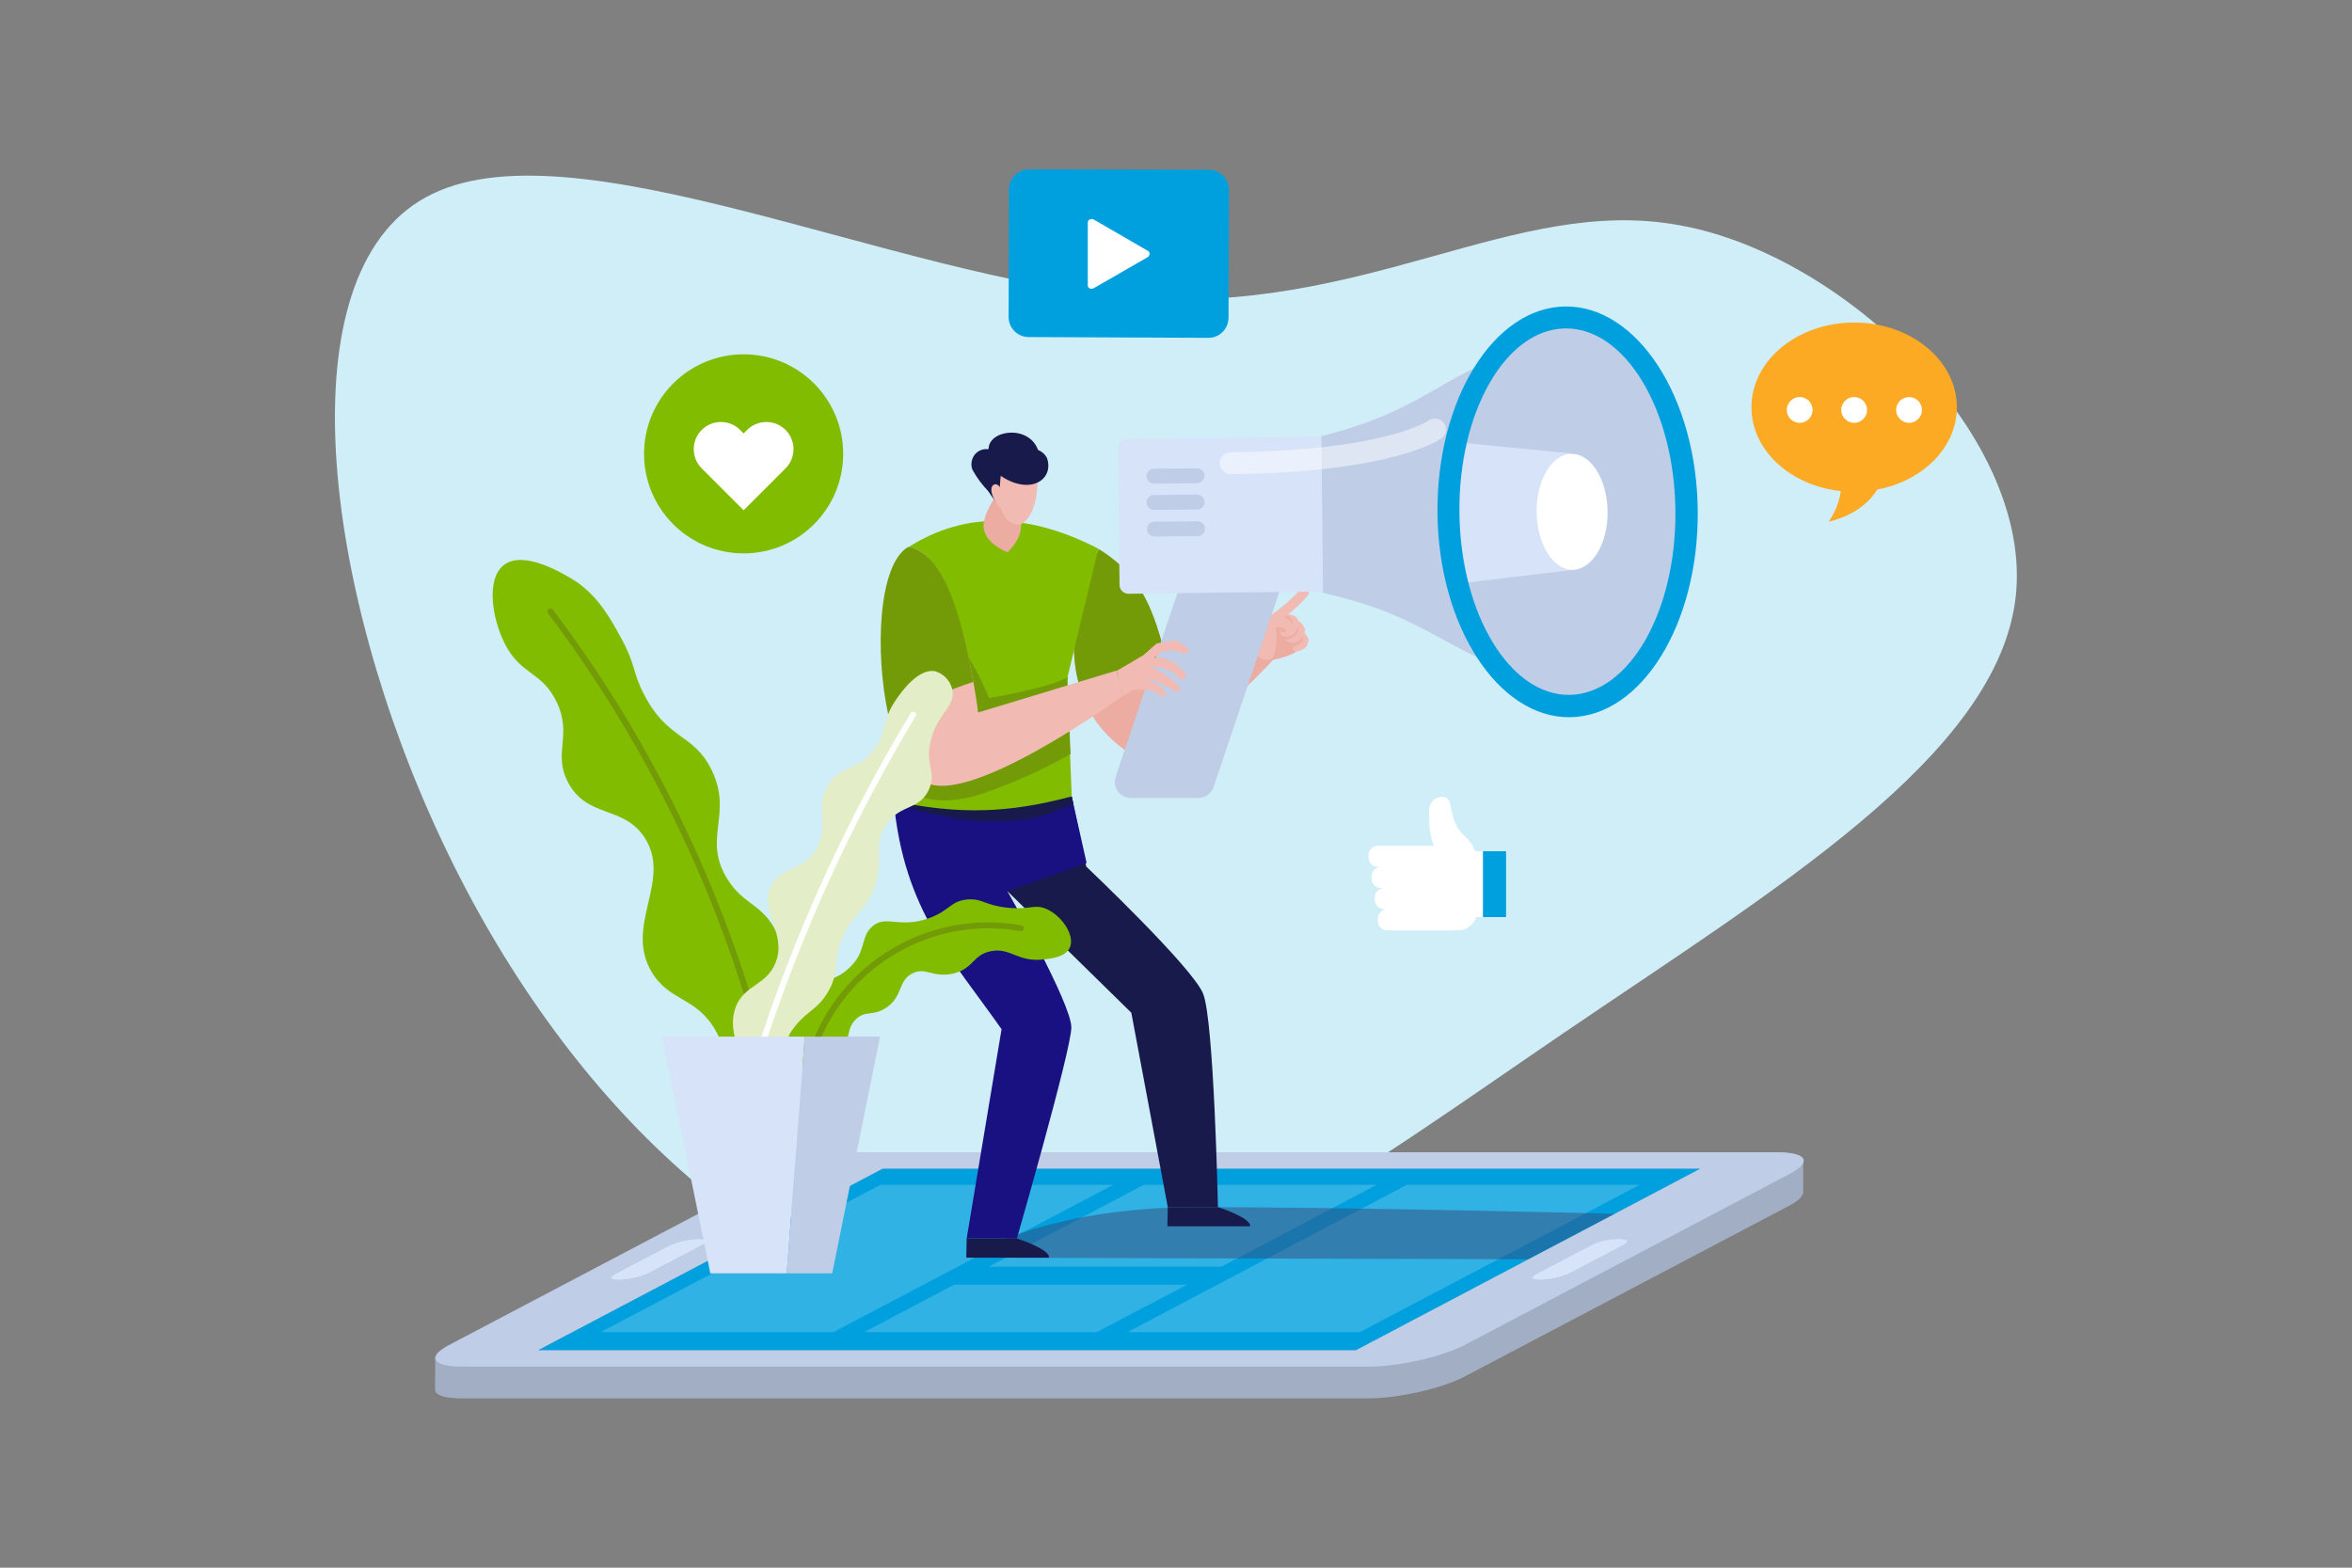 <svg xmlns="http://www.w3.org/2000/svg" xmlns:xlink="http://www.w3.org/1999/xlink" id="Layer_1" x="0px" y="0px" viewBox="0 0 600 400" style="enable-background:new 0 0 600 400;" xml:space="preserve"><rect x="0" y="0" width="600" height="400" fill="#808080" stroke="none"/><style type="text/css">	.st0{fill:#D0EEF7;}	.st1{fill:#81BC01;}	.st2{fill:#FFFFFF;}	.st3{fill:#00A0DF;}	.st4{fill:#A2AEC3;}	.st5{fill:#BFCDE6;}	.st6{fill:#D7E3F8;}	.st7{opacity:0.19;}	.st8{opacity:0.19;fill:#FFFFFF;enable-background:new    ;}	.st9{opacity:0.5;fill:#344A7A;enable-background:new    ;}	.st10{fill:#ECACA2;}	.st11{fill:#739B07;}	.st12{fill:#F1BAB3;}	.st13{fill:#181A4B;}	.st14{fill:#191181;}	.st15{fill:#FEB08F;}	.st16{opacity:0.5;}	.st17{fill:#FCAA23;}	.st18{fill:#E3EDC8;}</style><g id="Layer_3">	<path class="st0" d="M514.2,152.4c-4.7,40.5-61.6,74.6-115.2,111.1c-53.5,36.4-103.6,74.9-154.1,69.9S143.5,279.7,113,215.1  c-30.6-64.5-40.7-145-4.3-164.8c36.5-20,119.4,20.8,179.6,25.6c60.2,4.8,97.7-26.3,140.3-18.4C471.1,65.2,518.8,112,514.2,152.4z"></path>	<circle class="st1" cx="189.7" cy="115.8" r="25.4"></circle>	<path class="st2" d="M200.4,109.7L200.4,109.7c-2.7-2.7-7.1-2.7-9.8,0c0,0,0,0,0,0l-0.9,0.9l-0.9-0.9c-2.7-2.7-7.1-2.7-9.8,0l0,0  c-2.7,2.7-2.7,7.1,0,9.8c0,0,0,0,0,0l10.7,10.7l0,0l0,0l10.7-10.7C203.1,116.8,203.1,112.4,200.4,109.7  C200.4,109.7,200.4,109.7,200.4,109.7z"></path>	<path class="st2" d="M382.4,217.2h-6.1l0,0c-0.5-1.4-1.3-2.6-2.3-3.5c-2.3-2.1-3.1-3.5-4.1-8.7c-0.2-1-1-1.7-2-1.7l0,0  c-1.7,0-3.1,1.3-3.3,3c-0.4,6.3,1.2,9.5,1.2,9.5h-14.3c-1.3,0-2.4,1.1-2.4,2.4v0.6c0,1.3,1.1,2.4,2.4,2.4h0.8  c-1.3,0-2.4,1.1-2.4,2.4v0.6c0,1.3,1.1,2.4,2.4,2.4h0.8c-1.3,0-2.4,1.1-2.4,2.4v0.6c0,1.3,1.1,2.4,2.4,2.4h0.8  c-1.3,0-2.4,1.1-2.4,2.4v0.6c0,1.3,1.1,2.4,2.4,2.4h18c2.1,0,4-1.4,4.7-3.4h5.9L382.4,217.2z"></path>	<rect x="378.3" y="217.2" class="st3" width="5.9" height="16.8"></rect>	<path class="st4" d="M460,296.4c0.3-1.5-2.1-2.4-6.9-2.4H221.9c-7.6,0-18.6,2.5-24.4,5.5l-83,43.7c-2.5,1.3-3.6,2.5-3.5,3.5  c0.1,1.3-0.1,7,0,8c0.1,1.3,2.4,2.1,6.9,2.1h231.2c7.6,0,18.6-2.5,24.4-5.5l83-43.7c2.5-1.3,3.5-2.5,3.5-3.5L460,296.4z"></path>	<path class="st5" d="M197.6,299.5l-83,43.7c-5.8,3.1-4.3,5.5,3.4,5.5h231.2c7.6,0,18.6-2.5,24.4-5.5l83-43.7  c5.8-3.1,4.3-5.5-3.4-5.5H221.9C214.3,293.9,203.3,296.4,197.6,299.5z M414.1,317.7l-13.9,7.3c-2.3,1-4.7,1.6-7.2,1.6  c-2.2,0-2.7-0.7-1-1.6l13.9-7.3c2.3-1,4.7-1.6,7.2-1.6C415.3,316,415.8,316.8,414.1,317.7L414.1,317.7z M157,325l13.9-7.3  c2.3-1,4.7-1.6,7.2-1.6c2.2,0,2.7,0.7,1,1.6l-13.9,7.3c-2.3,1-4.7,1.6-7.2,1.6C155.8,326.6,155.3,325.9,157,325L157,325z   M345.9,344.5H137.3l87.8-46.3h208.6L345.9,344.5z"></path>	<polygon class="st3" points="225.2,298.2 137.3,344.5 345.9,344.5 433.7,298.2  "></polygon>	<path class="st6" d="M405.9,317.7L392,325c-1.7,0.9-1.3,1.6,1,1.6c2.5-0.1,4.9-0.6,7.2-1.6l13.9-7.3c1.7-0.9,1.3-1.6-1-1.6  C410.6,316.1,408.2,316.6,405.9,317.7z"></path>	<path class="st6" d="M165.2,325l13.9-7.3c1.7-0.9,1.3-1.6-1-1.6c-2.5,0.1-4.9,0.6-7.2,1.6L157,325c-1.7,0.9-1.3,1.6,1,1.6  C160.5,326.5,162.9,326,165.2,325z"></path>	<g class="st7">		<polygon class="st2" points="284,302.3 212.6,339.9 153.2,339.9 224.6,302.3   "></polygon>	</g>	<g class="st7">		<polygon class="st2" points="302.8,327.8 279.8,339.9 220.4,339.9 243.4,327.8   "></polygon>	</g>	<polygon class="st8" points="351.2,302.3 311.6,323.2 252.2,323.2 291.8,302.3  "></polygon>	<g class="st7">		<polygon class="st2" points="418.3,302.3 346.9,339.9 287.6,339.9 358.9,302.3   "></polygon>	</g>	<path class="st9" d="M246.5,320.9c0,0,19-12.9,59.1-12.9s106.3,1.7,106.3,1.7l-22.1,11.6L246.5,320.9z"></path>	<path class="st10" d="M280.2,140.1c13.8,8.4,14.9,20.3,19.5,35.9l18.9-11.8l6.4,3.9c0,0-27.6,30.5-37.7,23.5  c-10.1-7-13-16.7-13.4-26.1S280.2,140.1,280.2,140.1z"></path>	<path class="st11" d="M275.8,176.4c7.2-3,14.5-5.6,21.8-8.1c-3.2-11.9-5.9-21.2-17.3-28.2c0,0-6.7,15.9-6.3,25.3  C274,169.2,274.6,172.9,275.8,176.4z"></path>	<path class="st10" d="M323.3,168.3c1.3,0.6,7.8-1.6,7.5-2.4l1.8-2.8l-6.1-5.5l-4.3,2l-1.3,1.2l-2.3,3.3  C318.6,164.1,321.9,167.7,323.3,168.3z"></path>	<path class="st12" d="M330.3,166.2c-0.2-0.1-0.3-0.3-0.4-0.5c-0.3-0.5-0.2-1,0.3-1.1c0.7-0.1,1.3-0.6,1.5-1.2  c0.1-0.2,0.1-0.4,0-0.6c-0.1-0.1-0.2-0.2-0.3-0.3c-0.2-0.1-0.4-0.1-0.6-0.1l-0.8,0c-0.6-0.1-1.1-0.5-1.4-1c-0.2-0.5,0.1-1,0.6-0.9  l0.8,0c0.5,0,0.9,0.1,1.4,0.2c1,0.4,1.8,1.1,2.3,2.1c0.3,0.6-0.1,1.2-0.2,1.8C333.1,165.7,330.6,166.5,330.3,166.2z"></path>	<path class="st10" d="M331.4,162.5c0.1,0.1,0.2,0.2,0.3,0.3c0.1,0.2,0.1,0.4,0,0.6c-0.2,0.7-0.8,1.2-1.5,1.2  c-0.3,0-0.5,0.3-0.5,0.5c0.8-0.1,1.6-0.5,2.2-1.1c0.2-0.2,0.3-0.4,0.4-0.6c0.1-0.8-0.4-1.6-1.1-2c-0.6-0.4-1.2-0.7-1.9-1l-0.2,0  c-0.6,0-0.8,0.4-0.6,0.9c0.2,0.6,0.8,1,1.4,1l0.8,0C331,162.5,331.2,162.5,331.4,162.5z"></path>	<path class="st12" d="M328.1,163.5c-0.3-0.6-0.1-1.1,0.4-1.2c0.7-0.2,1.2-0.5,1.7-1.1c0.2-0.2,0.4-0.5,0.5-0.9c-0.3,0-0.5,0-0.8,0  l-1.6,0.3c-0.6,0-1.2-0.3-1.5-0.9c-0.3-0.6-0.1-1.1,0.4-1.2l1.6-0.3c1-0.2,2.1,0,3,0.6c0.5,0.5,0.8,1,1.1,1.6  c0.1,0.8-0.2,1.6-0.8,2.2c-0.5,0.6-0.8,1.2-2,1.4C329.4,164.2,328.7,163.9,328.1,163.5z"></path>	<path class="st10" d="M330.7,160.4c-0.1,0.3-0.2,0.6-0.5,0.9c-0.4,0.5-1,0.9-1.7,1.1c-0.3,0-0.6,0.3-0.6,0.7c0.2,0,0.5,0.1,0.7,0.1  c0.7-0.3,1.4-0.7,1.9-1.2c1-0.9,1-2.5,0-3.4c0,0,0,0,0,0c-0.6-0.1-1.2-0.1-1.8,0l-1.6,0.3c-0.5,0.1-0.7,0.6-0.4,1.2  c0.3,0.6,0.9,0.9,1.5,0.9l1.6-0.3C330.2,160.4,330.4,160.4,330.7,160.4z"></path>	<path class="st12" d="M327.1,162.3c-0.2-0.2-0.4-0.4-0.5-0.7c-0.2-0.4,0-0.8,0.4-1c0.1,0,0.2-0.1,0.4-0.1c0.3,0,0.6-0.1,0.8-0.3  c0.3-0.3,0.5-0.6,0.7-0.9c0.1-0.2,0.2-0.4,0.2-0.6c0,0,0,0,0-0.1c-0.1,0-0.2,0-0.2,0c-0.6,0.1-1.2,0.4-1.7,0.8  c-0.6,0.3-1.2,0.1-1.6-0.4c-0.4-0.5-0.5-1.1,0-1.4c0.7-0.5,1.5-0.9,2.3-1c0.8,0,1.6,0.3,2.4,0.6c0.7,0.5,1,1.3,1.1,2.1  c-0.3,1-0.7,1.8-1.4,2.6C329,162.4,328,162.5,327.1,162.3z"></path>	<path class="st10" d="M328.8,158.7c0.1,0,0.2,0,0.2,0c0,0,0,0,0,0.1c0,0.2-0.1,0.4-0.2,0.6c-0.2,0.3-0.4,0.6-0.7,0.9  c-0.2,0.2-0.5,0.3-0.8,0.3c-0.3,0-0.6,0.2-0.7,0.5c0,0,0,0,0.1,0c1.2,0.6,2.9-0.9,3-1.7c0.3-1.2-0.8-2.1-2-2.7  c-0.8,0.2-1.5,0.5-2.2,1c-0.4,0.3-0.4,0.9,0,1.4c0.4,0.5,1,0.7,1.6,0.4C327.6,159.1,328.2,158.8,328.8,158.7z"></path>	<path class="st12" d="M318.6,164.1l2.3-3.3l0.2-0.2c0,0,0-0.1,0-0.1c0.6-0.8,1.3-1.6,2-2.4c0.3-0.3,0.6-0.6,0.9-0.8  c0-0.1,0.1-0.1,0.1-0.2c2.8-2,5.4-4.2,7.7-6.8c0.5-0.4,1.1-0.3,1.6,0.1c0.5,0.3,0.6,1,0.3,1.5c-1.8,2-3.8,3.9-5.9,5.5  c1.3,0.7,2.2,2,2.4,3.5c0,0.5-0.2,1-0.7,1.2c-0.3,0.2-0.7,0.1-0.9-0.3c0-0.1-0.1-0.1-0.1-0.2c-0.3-1.7-2.8-1.7-3-1.6c0,0,0,0,0,0.1  c0.2,1.8,0.4,5.5-0.8,7.7c0,0-0.1,0-0.1,0C322.6,169.9,317.8,165.5,318.6,164.1z"></path>	<path class="st13" d="M273.4,203.3l3.7,17.8c0,0,27,25.6,29.8,32.4s3.8,54.5,3.8,54.5h-12.8l-9.3-49.6l-31.7-31.1l-8-23.3  L273.4,203.3z"></path>	<path class="st14" d="M273.4,203.3l-45.4,1.2c2.6,27.8,15.1,40.4,27.5,58.1l-8.9,53.4h12.8c0,0,13.8-47.8,13.9-53.8  c0.1-6-16.3-34.8-16.3-34.8l20.2-7.2L273.4,203.3z"></path>	<path class="st13" d="M252.9,209.5c10.1,0.1,14.5-1.4,20.9-4.5l-0.4-1.8l-45.2,1.2C231.5,206.5,242.9,209.5,252.9,209.5z"></path>	<path class="st13" d="M259.4,316c0,0,8.5,2.7,8.2,4.9h-21.1l0.1-4.9H259.4z"></path>	<path class="st1" d="M280.2,140l-8,33.3l1.2,29.9c-16.1,4.3-28.6,4.7-45.4,1.2l-1.5-32.1l5.1-32.6  C246.6,130.1,262.9,131.1,280.2,140z"></path>	<path class="st11" d="M272.3,173.4l0.2-0.6c-4.5,2.2-9.4,3.1-14.3,4.2c-1.9,0.4-3.9,0.8-5.9,1.1c-0.4-1.1-0.9-2.1-1.3-3  c-1.9-4.3-4.4-8.4-7.3-12.1c-3-3.9-6.4-7.4-10.2-10.4c-1.1-0.9-2.2-1.8-3.3-2.8l-3.5,22.6l1.1,25c1.1,1.6,2.4,3,3.9,4.2  c4.9,3.7,12.4,2.9,18,1.2c8.1-2.7,16-6.2,23.4-10.4L272.3,173.4z"></path>	<path class="st13" d="M310.7,308c0,0,8.5,2.7,8.2,4.9h-21.1l0.1-4.9H310.7z"></path>	<path class="st12" d="M232.8,139.9c-10.8,6.5-8.2,49.8,2.3,59c10,8.8,51.4-21.4,51.4-21.4l-1.7-6.4l-35.3,10.7  C249.6,181.8,244.6,142.3,232.8,139.9z"></path>	<path class="st11" d="M229.7,181.3c5.9-2.2,12.5-5.4,18.6-7.3c-2.1-11.7-6.4-33.1-16.7-34.4c-7.5,4.5-8.5,26.6-5,42.8  C227.7,182.1,228.7,181.7,229.7,181.3z"></path>	<path class="st15" d="M298.1,175.5l2.1,1c0,0,1.2,0,0.9-0.8c-0.4-0.7-1-1.3-1.6-1.9l-2.7-2l-3.2-1.6l2.6,0.1l2.8,1l2.2,2.1  c0,0,1.6-0.4,1.4-1.2c-0.3-0.8-2.8-3-2.8-3l-3.4-1.5l-2.1,0.2l2-1.6l3.1-0.4l2.4,0.8c0,0,1.8,0.1,1.5-0.8c-0.3-0.9-3.4-2.5-3.4-2.5  l-4.8,0.8l-3.4,3l-6.8,4l1.7,6.4l2.6-1.7l4.6,0.2l2.8,1.7c0,0,1-0.2,0.9-0.8c-0.1-0.5-1.9-2.2-1.9-2.2l-3.3-1.8l3,0.9L298.1,175.5z  "></path>	<path class="st5" d="M305.7,203.6l-17.2,0c-2.3,0-4.1-1.8-4.1-4.1c0-0.4,0.1-0.9,0.2-1.3l17.1-50.8c0.6-1.7,2.1-2.8,3.9-2.8l17.2,0  c2.3,0,4.1,1.8,4.1,4.1c0,0.4-0.1,0.9-0.2,1.3l-17.1,50.8C309,202.5,307.5,203.6,305.7,203.6z"></path>	<path class="st5" d="M337.1,111.3c-11.5,11.8-12.3,27.5,0.5,40c27.1,6.2,28.7,14,55.2,22.8c6.1-28.7,5.7-58.3-1-86.8  C365.4,96.6,364,104.4,337.1,111.3z"></path>			<ellipse transform="matrix(1 -1.174580e-02 1.174580e-02 1 -1.506 4.706)" class="st5" cx="399.9" cy="130.6" rx="30.4" ry="49.6"></ellipse>	<polygon class="st6" points="401.2,145.4 370.6,149.1 370.2,112.7 400.9,115.7  "></polygon>	<path class="st2" d="M392,130.7c0.1,8.2,4.2,14.7,9.2,14.7c5-0.1,9-6.7,8.9-14.9c-0.1-8.2-4.2-14.7-9.2-14.7  C395.9,115.8,391.9,122.5,392,130.7z"></path>	<path class="st3" d="M366.7,131c-0.3-28.9,14.3-52.6,32.6-52.8c18.3-0.2,33.5,23.1,33.8,52s-14.3,52.6-32.6,52.8  S367,159.8,366.7,131z M372.3,130.9c0.3,25.8,12.9,46.6,28.1,46.4c15.2-0.2,27.3-21.3,27-47.1c-0.3-25.8-12.9-46.6-28.1-46.4  S372,105.1,372.3,130.9L372.3,130.9z"></path>	<path class="st6" d="M337.5,150.9l-49.6,0.6c-1.3,0-2.3-1-2.3-2.3l-0.4-34.9c0-1.3,1-2.3,2.3-2.3l49.6-0.6l0,0L337.5,150.9  L337.5,150.9z"></path>	<path class="st5" d="M305.4,123.3l-11,0.1c-1,0-1.9-0.8-1.9-1.9l0,0c0-1,0.8-1.9,1.9-1.9l11-0.1c1,0,1.9,0.8,1.9,1.9l0,0  C307.2,122.4,306.4,123.2,305.4,123.3z"></path>	<path class="st5" d="M305.4,130l-11,0.1c-1,0-1.9-0.8-1.9-1.9l0,0c0-1,0.8-1.9,1.9-1.9l11-0.1c1,0,1.9,0.8,1.9,1.9l0,0  C307.3,129.2,306.5,130,305.4,130z"></path>	<path class="st5" d="M305.5,136.8l-11,0.1c-1,0-1.9-0.8-1.9-1.9l0,0c0-1,0.8-1.9,1.9-1.9l11-0.1c1,0,1.9,0.8,1.9,1.9l0,0  C307.4,136,306.5,136.8,305.5,136.8z"></path>	<g class="st16">		<path class="st2" d="M313.2,120.9c0.3,0.1,0.6,0.1,0.8,0.1c41.8-0.5,53.4-8.9,53.8-9.2c1.2-0.9,1.5-2.7,0.5-3.9   c-0.9-1.2-2.6-1.4-3.9-0.6c-0.2,0.2-11.4,7.7-50.5,8.1c-1.6,0-2.8,1.3-2.8,2.8C311.2,119.4,312,120.5,313.2,120.9L313.2,120.9z"></path>	</g>	<path class="st12" d="M298.1,175.5l2.1,1c0,0,1.2,0,0.9-0.8c-0.4-0.7-1-1.3-1.6-1.9l-2.7-2l-3.2-1.6l2.6,0.1l2.8,1l2.2,2.1  c0,0,1.6-0.4,1.4-1.2c-0.3-0.8-2.8-3-2.8-3l-3.4-1.5l-2.1,0.2l2-1.6l3.1-0.4l2.4,0.8c0,0,1.8,0.1,1.5-0.8c-0.3-0.9-3.4-2.5-3.4-2.5  l-4.8,0.8l-3.4,3l-6.8,4l1.7,6.4l2.6-1.7l4.6,0.2l2.8,1.7c0,0,1-0.2,0.9-0.8c-0.1-0.5-1.9-2.2-1.9-2.2l-3.3-1.8l3,0.9L298.1,175.5z  "></path>	<path class="st10" d="M256.9,122.5c0,0-6,7.3-6,11.7c0,4.4,6.1,6.7,6.1,6.7s3.4-3,3.4-6.3l1.2-12L256.9,122.5z"></path>	<path class="st12" d="M264.6,120.4c0,0,1,10.8-4.4,13.5c0,0-7.1,1-5.1-13.8C255,120.2,259.7,111.6,264.6,120.4z"></path>	<path class="st13" d="M254.1,114.1c-1.6-0.1-3.1,0.9-3.7,2.4c-1,2.6-0.8,6.3,4.5,12.6c0,0,0-2.8,0.2-5.5c0.1-2,0.4-4,0.8-4.4  C257,118.2,254.1,114.1,254.1,114.1z"></path>	<path class="st12" d="M255.4,124.8c0,0-0.7-1.5-1.7-1.2c-2.2,0.7,0.7,6,1.7,6L255.4,124.8z"></path>	<path class="st13" d="M252.2,125.4c-1.6-1.6-3-3.5-4.1-5.5c-0.8-1.9,0.1-4.2,2-5c0.7-0.3,1.4-0.4,2.1-0.2c-0.2-5,10.2-6.5,12.6,0.1  c1,0.4,1.8,1.1,2.3,2.1c1.9,5.6-4.6,9.8-12.4,4.1L252.2,125.4z"></path>	<path class="st3" d="M308.3,86.2L262.4,86c-2.8,0-5.1-2.3-5.1-5.1l0.1-32.6c0-2.8,2.3-5.1,5.1-5.1l45.9,0.1c2.8,0,5.1,2.3,5.1,5.1  l-0.1,32.6C313.4,83.9,311.1,86.2,308.3,86.2z"></path>	<path class="st2" d="M278.4,73.7c-0.5,0-0.9-0.4-0.9-0.9c0,0,0,0,0,0l0-16c0-0.5,0.4-0.9,1-0.9c0.2,0,0.3,0,0.5,0.1l13.8,8  c0.5,0.3,0.6,0.8,0.3,1.3c-0.1,0.1-0.2,0.3-0.3,0.3l-13.9,8C278.8,73.6,278.6,73.7,278.4,73.7z"></path>	<path class="st17" d="M499.2,103.9c0-11.9-11.7-21.6-26.2-21.6c-14.5,0-26.2,9.7-26.2,21.6c0,11,9.9,20,22.8,21.4  c-0.4,2.8-1.5,5.5-3.1,7.8c0,0,8.3-1.5,12.4-8.2C490.6,122.7,499.2,114.1,499.2,103.9z"></path>	<path class="st2" d="M459.1,101.3c-1.8,0-3.3,1.5-3.3,3.3s1.5,3.3,3.3,3.3c1.8,0,3.3-1.5,3.3-3.3S460.9,101.3,459.1,101.3  L459.1,101.3z"></path>	<path class="st2" d="M473,101.3c-1.8,0-3.3,1.5-3.3,3.3s1.5,3.3,3.3,3.3c1.8,0,3.3-1.5,3.3-3.3S474.8,101.3,473,101.3L473,101.3z"></path>	<path class="st2" d="M487,101.3c-1.8,0-3.3,1.5-3.3,3.3s1.5,3.3,3.3,3.3c1.8,0,3.3-1.5,3.3-3.3S488.8,101.3,487,101.3L487,101.3z"></path>	<path class="st1" d="M207.8,273.3c2.8-0.8,5.2-2.5,6.9-4.8c2.3-3.3,1.1-5.9,3.6-8.4c2.4-2.4,4.4-0.7,7.8-3c4.3-2.9,2.9-6.8,6.6-8.7  c3.4-1.8,5.3,1.2,10.5,0c5.3-1.3,4.9-4.8,9.6-5.7c5-1,6.8,2.9,13.5,2.1c1.8-0.2,5.5-0.6,6.6-3c1.4-3-1.9-8.1-6-9.9  c-3.1-1.3-4.1,0.3-9.9-0.3c-5.8-0.6-6.3-2.4-10.2-2.1c-4.4,0.4-4.5,2.9-9.9,4.8c-7.6,2.7-10.9-1-14.4,2.1  c-3.1,2.7-1.4,6.5-5.9,10.6c-1.1,1.1-2.4,1.9-3.8,2.5c-3.2,1.4-4.4,0.3-6.4,1.2c-3.4,1.6-4.1,6.8-5.1,13.2  c-0.4,2.7-0.6,5.4-0.6,8.1L207.8,273.3z"></path>	<path class="st11" d="M207.2,269c-0.1,0-0.2,0-0.2,0c-0.4-0.1-0.6-0.6-0.5-1c0,0,0,0,0,0c7.7-22.5,30.6-36.1,54.1-31.9  c0.4,0.1,0.7,0.5,0.6,0.9c-0.1,0.4-0.4,0.6-0.8,0.6c-22.7-4.1-45,9.1-52.4,30.9C207.8,268.8,207.5,269,207.2,269z"></path>	<path class="st1" d="M201.5,280.6l-16.3,0.9c0.8-5,1-11.9-2.5-18.3c-4.9-8.9-11.8-7.5-16.4-15.1c-7.2-11.9,5.2-23.3-1.8-34.3  c-5.4-8.4-14.7-4.9-19.6-14.2c-4-7.6,1.3-11.9-3-20.7c-3.8-7.7-9.1-6.6-13.2-14.8c-3.2-6.4-4.7-16.4-0.2-19.9  c5.7-4.5,17.9,3.9,18.5,4.2c5.9,4.1,8.8,9.6,11.5,14.5c3.8,7,2.8,8.5,5.7,14.1c6.1,12,12.7,10,17.3,19.4c5.6,11.4-2.4,17.4,4,27.8  c4.3,7,9.1,6.2,12.8,14.1c2,4.4,1.9,7.6,2.1,17C200.5,261.4,200.8,270,201.5,280.6z"></path>	<path class="st11" d="M196.1,274.4c-0.3,0-0.7-0.2-0.7-0.6c-4.8-19.5-11.3-38.5-19.6-56.7c-9.8-21.5-21.8-41.8-36-60.6  c-0.2-0.3-0.2-0.8,0.2-1.1c0.3-0.2,0.8-0.2,1,0.1c14.3,18.9,26.4,39.3,36.2,60.9c8.3,18.3,14.9,37.4,19.7,57  c0.1,0.4-0.2,0.8-0.6,0.9C196.2,274.4,196.1,274.4,196.1,274.4L196.1,274.4z"></path>	<path class="st18" d="M197.6,273.9h-5.7c-3.2-4.7-6.4-11.3-4.2-17c2.2-5.7,7.9-5.4,10.2-11.4c2.9-7.6-4.4-12.8-1.2-19.4  c2.5-5.2,7.7-3.4,11.4-9.3c3.9-6.3-0.6-10.7,3.3-16.7c3.4-5.2,7.3-3.1,11.7-9c3.5-4.8,1.6-7.1,5.7-12.9c1.2-1.7,5.6-7.9,9.9-6.9  c2.1,0.7,3.7,2.4,4.2,4.5c1.1,4.2-3.6,6.1-5.4,12.9c-1.7,6.5,1.6,8.3-0.6,12.9c-2.5,5.2-7.1,3.5-10.8,8.7c-4,5.7,0.2,9.8-3.9,18.2  c-2.3,4.8-3.9,3.9-6.6,9.3c-3.6,7.2-1,9.2-4.2,15c-3.1,5.5-6.4,5.1-10.2,11.4C199.4,267.1,198.2,270.4,197.6,273.9z"></path>	<path class="st2" d="M193.7,269.3c-0.1,0-0.2,0-0.2,0c-0.4-0.1-0.6-0.6-0.5-1c9.7-30.2,22.9-59.1,39.3-86.3c0.2-0.4,0.7-0.5,1-0.3  c0.4,0.2,0.5,0.7,0.3,1l0,0c-16.3,27.1-29.4,55.9-39.1,86C194.4,269.1,194.1,269.3,193.7,269.3z"></path>	<polygon class="st6" points="168.9,264.5 181.2,324.9 200.7,324.9 205.3,264.5  "></polygon>	<polygon class="st5" points="205.3,264.5 200.7,324.9 212.3,324.9 224.5,264.5  "></polygon></g></svg>